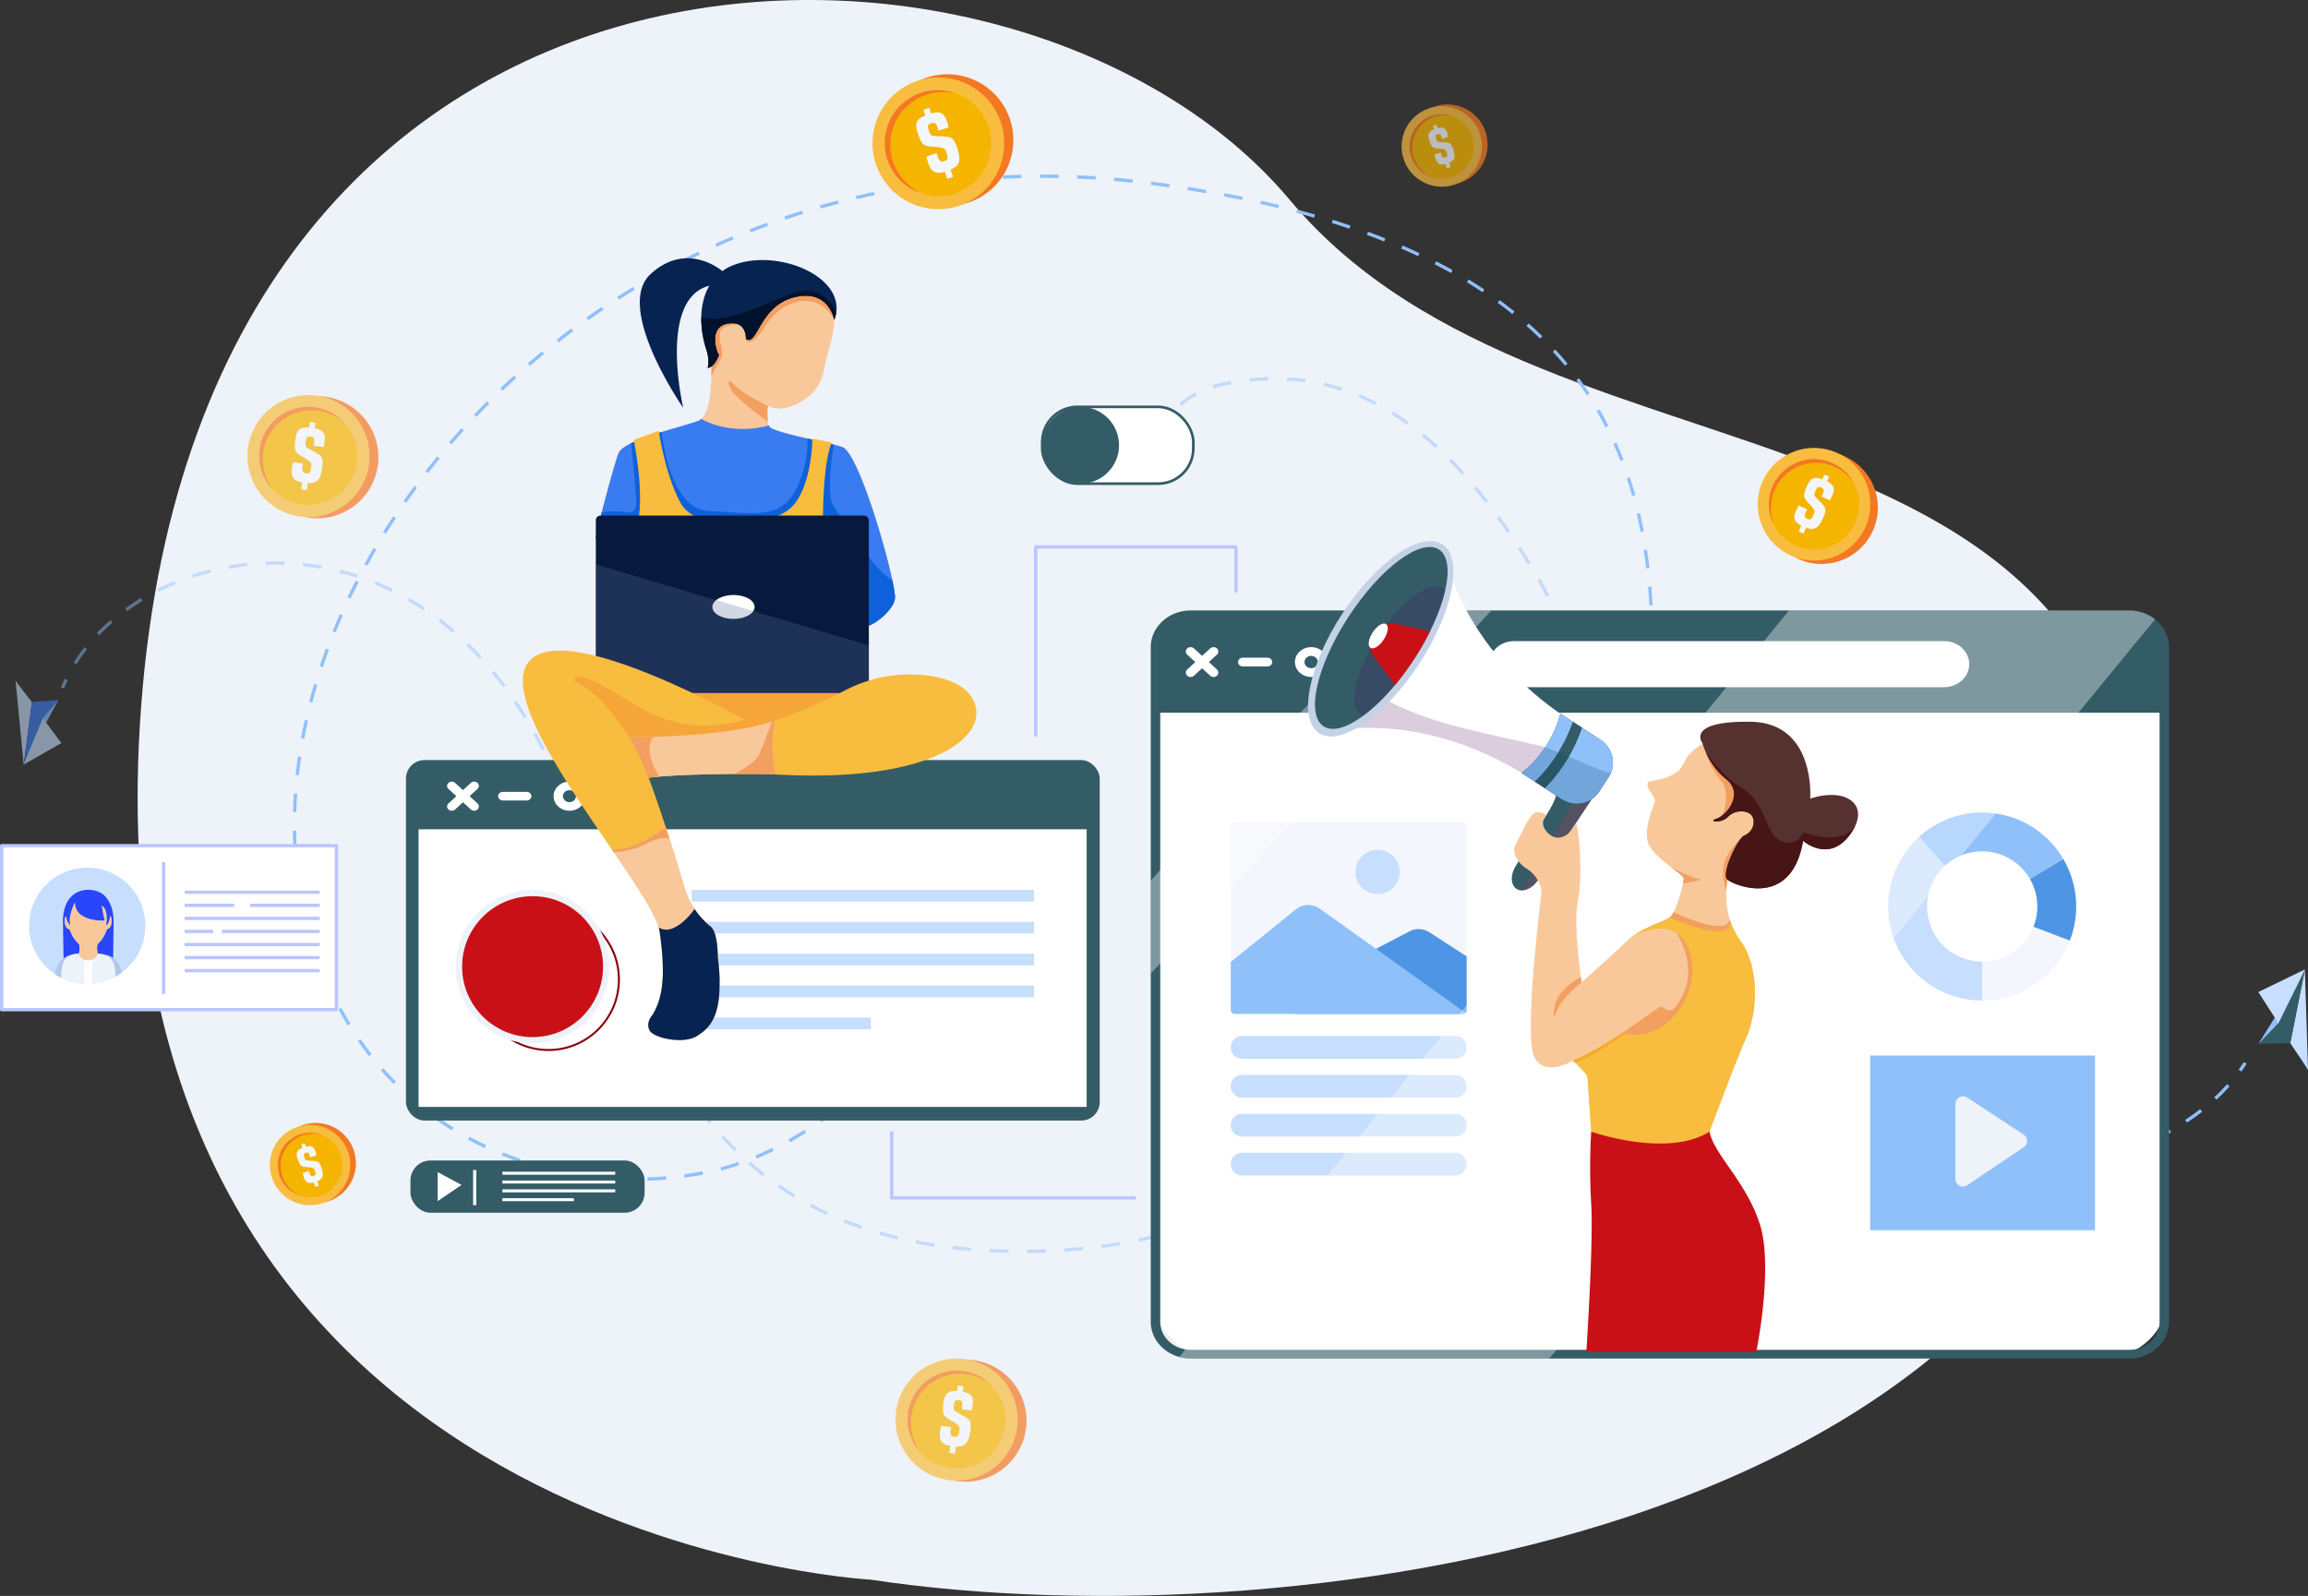 <svg xmlns="http://www.w3.org/2000/svg" xmlns:xlink="http://www.w3.org/1999/xlink" viewBox="0 0 3470.39 2400"><rect x="0" y="0" width="3470.39" height="2400" fill="#333333" stroke="none"/><defs><style>.cls-1,.cls-16,.cls-4,.cls-41,.cls-42,.cls-5,.cls-7{fill:none;}.cls-2{isolation:isolate;}.cls-3{fill:#eef2f9;}.cls-4,.cls-5,.cls-7{stroke:#8fc0fa;}.cls-16,.cls-4,.cls-42,.cls-5,.cls-7{stroke-miterlimit:10;}.cls-4,.cls-41,.cls-47,.cls-5,.cls-7{stroke-width:5px;}.cls-5{stroke-dasharray:27.89 27.89;}.cls-6{opacity:0.46;}.cls-7{stroke-dasharray:28.05 28.05;}.cls-15,.cls-47,.cls-8{fill:#fff;}.cls-9{fill:#8fc0fa;}.cls-10{fill:#f3f6fc;}.cls-11{fill:#c7defe;}.cls-12{fill:#4e95e5;}.cls-13{clip-path:url(#clip-path);}.cls-14{fill:#335c67;}.cls-15{opacity:0.37;}.cls-16{stroke:#89000a;stroke-width:3px;}.cls-17{fill:#ca1017;}.cls-18{fill:#f47722;}.cls-19{fill:#f8bc3e;}.cls-20{fill:#f5b400;}.cls-21{opacity:0.7;}.cls-22{mix-blend-mode:multiply;opacity:0.2;}.cls-23{fill:#d92150;}.cls-24{fill:#4a0659;}.cls-25{fill:#c3d2e6;}.cls-26{fill:#003e61;}.cls-27{fill:#f9c89a;}.cls-28{fill:#f39f5f;}.cls-29{fill:#f7a82d;}.cls-30{fill:#553130;}.cls-31{fill:#471515;}.cls-32{fill:#397cf2;}.cls-33{fill:#f6a538;}.cls-34{fill:#072351;}.cls-35{fill:#0e61db;}.cls-36{fill:#07193d;}.cls-37{opacity:0.28;}.cls-38{fill:#587199;}.cls-39{fill:#00112b;}.cls-40{opacity:0.58;}.cls-41,.cls-47{stroke:#bbc6ff;stroke-linejoin:round;}.cls-42{stroke:#335c67;stroke-width:4px;}.cls-43{fill:#b0c8ea;}.cls-44{fill:#fefefe;}.cls-45{fill:#2946fb;}.cls-46{fill:#0f111e;}</style><clipPath id="clip-path"><rect class="cls-1" x="1850.62" y="1235.79" width="354.74" height="288.98" rx="5.65"/></clipPath></defs><g class="cls-2"><g id="Layer_2" data-name="Layer 2"><g id="_09" data-name="09"><path class="cls-3" d="M1309.52,2375.58S117.68,2313.76,212.28,1061.36,1538-179.19,1939.41,300.74s1325.77,231.33,1283.4,1118.5S1948.45,2472.42,1309.52,2375.58Z"/><path class="cls-4" d="M1327.52,1602.32s-3.23,3.85-9.37,10.39"/><path class="cls-5" d="M1298.47,1632.47c-41.61,39.64-125.06,106.88-231.41,129.45-204.9,43.5-482.45-30.73-589.2-318.42C290.69,939.1,871.48,157.34,1744.59,277.36S2500.21,932.9,2448.26,1363c-50.58,418.65,697.67,525.5,911.56,258.13"/><path class="cls-4" d="M3368.24,1610q4.08-5.68,7.85-11.59"/><g class="cls-6"><path class="cls-4" d="M1731.81,693.63a94,94,0,0,1,2-13.84"/><path class="cls-7" d="M1742.24,653.1c12.44-28.58,39.64-63.82,99-75.86C2061.86,532.5,2203.68,687.08,2311.38,867c188.85,315.5-122.26,985.08-723.92,1013.65S954.8,1441.34,836.92,1169.75C645.64,729,218.56,805.32,105.93,1009.3"/><path class="cls-4" d="M99.52,1021.77q-3,6.35-5.65,12.81"/></g><rect class="cls-8" x="1731.81" y="1004.86" width="1528.18" height="1036.79" rx="94.44"/><rect class="cls-9" x="2811.98" y="1587.36" width="338.13" height="262.66"/><path class="cls-10" d="M3121.8,1363.23a141.21,141.21,0,1,0-9.56,51.18A140.58,140.58,0,0,0,3121.8,1363.23Zm-58.38,0a81.9,81.9,0,0,1-5.81,30.5,82.86,82.86,0,0,1-77.16,52.48c-.72,0-1.44,0-2.11-.08a82.95,82.95,0,1,1,73.92-124.43A82,82,0,0,1,3063.42,1363.23Z"/><path class="cls-11" d="M2980.45,1504.55v-58.34c-.72,0-1.44,0-2.11-.08A82.91,82.91,0,0,1,2924.55,1302l-38.83-43.56a141.3,141.3,0,0,0,94.73,246.16Z"/><path class="cls-12" d="M3121.79,1363.23a140.77,140.77,0,0,0-19.35-71.45l-50.19,29.91a83,83,0,0,1,5.38,72l54.61,20.69A140.85,140.85,0,0,0,3121.79,1363.23Z"/><path class="cls-9" d="M3102.44,1291.78a141.34,141.34,0,0,0-216.74-33.39l38.86,43.54a82.92,82.92,0,0,1,127.69,19.76Z"/><path class="cls-11" d="M1850.62,1575.33v-.52a16.83,16.83,0,0,1,16.82-16.86h321.1a16.82,16.82,0,0,1,16.82,16.86v.52a16.86,16.86,0,0,1-16.86,16.86h-321A16.86,16.86,0,0,1,1850.62,1575.33Zm337.88,41.14h-321a16.86,16.86,0,0,0-16.87,16.86v.51a16.87,16.87,0,0,0,16.87,16.87h321a16.86,16.86,0,0,0,16.86-16.87v-.51A16.86,16.86,0,0,0,2188.5,1616.47Zm-337.88,75.38v.51a16.87,16.87,0,0,0,16.87,16.87h321a16.86,16.86,0,0,0,16.86-16.87v-.51A16.86,16.86,0,0,0,2188.5,1675h-321A16.86,16.86,0,0,0,1850.62,1691.85Zm17.12,75.9h320.5a17.12,17.12,0,0,0,17.12-17.12h0a17.11,17.11,0,0,0-17.12-17.12h-320.5a17.12,17.12,0,0,0-17.12,17.12h0A17.13,17.13,0,0,0,1867.74,1767.75Z"/><g class="cls-13"><rect class="cls-10" x="1850.62" y="1235.79" width="354.74" height="288.98" rx="5.65"/><path class="cls-12" d="M1948.42,1489.9l170.95-89.32a29.55,29.55,0,0,1,29.72,1.36L2308,1504.55v29.34H1947.21Z"/><path class="cls-9" d="M1834.55,1459.55l114.07-92.1a29.55,29.55,0,0,1,35.77-1l226.34,161.82h-383Z"/><circle class="cls-11" cx="2071.34" cy="1311.17" r="33.27"/></g><path class="cls-3" d="M2940.17,1773v-113.1a11.39,11.39,0,0,1,17.65-9.52l85,55.83a11.4,11.4,0,0,1,.11,19l-85,57.26A11.39,11.39,0,0,1,2940.17,1773Z"/><path class="cls-14" d="M3240.39,931.3A63.07,63.07,0,0,0,3201.3,918H1790.5c-33.18,0-60.19,24.79-60.19,55.26v1014.5c0,24.92,18,46,42.74,52.89a64.89,64.89,0,0,0,17.45,2.37H3201.3c33.19,0,60.19-24.78,60.19-55.26V973.27C3261.49,956.48,3253.3,941.42,3240.39,931.3Zm6.82,1056.47c0,23.25-20.59,42.16-45.91,42.16H1790.5a49.62,49.62,0,0,1-8.15-.67c-21.44-3.54-37.76-20.8-37.76-41.49v-915.9H3247.21Z"/><path class="cls-8" d="M2923.27,1033.4H2276.73c-20.84,0-37.74-15.51-37.74-34.64h0c0-19.13,16.9-34.64,37.74-34.64h646.54c20.84,0,37.73,15.51,37.73,34.64h0C2961,1017.89,2944.11,1033.4,2923.27,1033.4Z"/><path class="cls-8" d="M1790.23,1018.08a7.52,7.52,0,0,1-5.09-1.94,6.24,6.24,0,0,1,0-9.35l34.5-31.67a7.66,7.66,0,0,1,10.18,0,6.24,6.24,0,0,1,0,9.35l-34.5,31.67A7.52,7.52,0,0,1,1790.23,1018.08Z"/><path class="cls-8" d="M1824.73,1018.08a7.53,7.53,0,0,1-5.09-1.94l-34.5-31.67a6.24,6.24,0,0,1,0-9.35,7.66,7.66,0,0,1,10.18,0l34.5,31.67a6.24,6.24,0,0,1,0,9.35A7.52,7.52,0,0,1,1824.73,1018.08Z"/><path class="cls-8" d="M1971.57,973.19c-13.48,0-24.45,10.07-24.45,22.44a20.65,20.65,0,0,0,2.17,9.23c3.83,7.79,12.38,13.22,22.28,13.22s18.44-5.43,22.28-13.22a20.79,20.79,0,0,0,2.17-9.23C1996,983.26,1985.05,973.19,1971.57,973.19Zm-10,22.44c0-5.09,4.5-9.24,10-9.24s10,4.15,10,9.24-4.51,9.23-10,9.23S1961.52,1000.71,1961.52,995.63Z"/><path class="cls-8" d="M1905.79,1002.24h-37c-4,0-7.2-3-7.2-6.61s3.23-6.61,7.2-6.61h37c4,0,7.2,3,7.2,6.61S1909.76,1002.24,1905.79,1002.24Z"/><path class="cls-15" d="M3240.39,931.3l-60.29,73.56-54.9,67-456.07,556.61L2635.9,1669l-1.73,2.1L2601,1711.68l-260.76,318.25-9.61,11.72-1.13,1.38H1790.5a64.89,64.89,0,0,1-17.45-2.37l.69-.85,8.61-10.55,689.3-843.82,24-29.41,68.74-84.16,31.42-38.47,23.33-28.54,33.27-40.74L2690.11,918H3201.3A63.07,63.07,0,0,1,3240.39,931.3Z"/><polygon class="cls-15" points="2242.64 918.01 2161.17 1004.86 2098.3 1071.87 1744.59 1448.9 1731.82 1462.51 1730.31 1464.12 1730.31 1324.36 1731.82 1322.68 1744.59 1308.36 1955.68 1071.87 2015.5 1004.86 2093.02 918.01 2242.64 918.01"/><rect class="cls-14" x="610.42" y="1143.03" width="1043.16" height="542.08" rx="27.82"/><rect class="cls-8" x="629.38" y="1247.12" width="1004.56" height="417.5"/><path class="cls-8" d="M679.36,1219.22a7.36,7.36,0,0,1-5-1.88,6.09,6.09,0,0,1,0-9.12l33.65-30.9a7.49,7.49,0,0,1,9.93,0,6.09,6.09,0,0,1,0,9.12l-33.65,30.9A7.37,7.37,0,0,1,679.36,1219.22Z"/><path class="cls-8" d="M713,1219.22a7.37,7.37,0,0,1-5-1.88l-33.65-30.9a6.09,6.09,0,0,1,0-9.12,7.49,7.49,0,0,1,9.93,0l33.65,30.9a6.09,6.09,0,0,1,0,9.12A7.35,7.35,0,0,1,713,1219.22Z"/><path class="cls-8" d="M856.25,1175.44c-13.15,0-23.85,9.82-23.85,21.89a20.2,20.2,0,0,0,2.12,9c3.74,7.6,12.07,12.9,21.73,12.9s18-5.3,21.73-12.9a20.2,20.2,0,0,0,2.12-9C880.1,1185.26,869.4,1175.44,856.25,1175.44Zm-9.8,21.89c0-5,4.39-9,9.8-9s9.8,4,9.8,9-4.39,9-9.8,9S846.45,1202.29,846.45,1197.33Z"/><path class="cls-8" d="M792.09,1203.78H756c-3.88,0-7-2.89-7-6.45s3.15-6.44,7-6.44h36.06c3.87,0,7,2.88,7,6.44A6.76,6.76,0,0,1,792.09,1203.78Z"/><rect class="cls-11" x="1040.18" y="1338.29" width="514.74" height="17.56"/><rect class="cls-11" x="1040.18" y="1386.28" width="514.74" height="17.56"/><rect class="cls-11" x="1040.18" y="1434.26" width="514.74" height="17.56"/><rect class="cls-11" x="1040.18" y="1482.24" width="514.74" height="17.56"/><rect class="cls-11" x="1040.18" y="1530.22" width="269.45" height="17.56"/><circle class="cls-16" cx="824.66" cy="1473.04" r="105.97"/><circle class="cls-3" cx="800.81" cy="1453.68" r="115.39"/><circle class="cls-17" cx="800.81" cy="1453.68" r="105.97"/><path class="cls-18" d="M1489.5,135.87a98.29,98.29,0,0,1,22.24,27.65h0a99.41,99.41,0,0,1,6.57,15c.53,1.52,1,3,1.46,4.58a99,99,0,0,1-62.86,121.28c-2.3.79-4.61,1.5-6.93,2.11a99,99,0,0,1-64.29-186.77c2.2-.94,4.46-1.81,6.76-2.6A99,99,0,0,1,1489.5,135.87Z"/><path class="cls-19" d="M1504.62,183.23q1.59,4.64,2.71,9.31a99.06,99.06,0,0,1-57.35,114q-3.32,1.41-6.76,2.61A99.08,99.08,0,0,1,1312,211.67v0a98,98,0,0,1,3.35-21.9c0-.17.07-.26.07-.26a98.89,98.89,0,0,1,63.32-67.64q3.46-1.18,6.94-2.11A99,99,0,0,1,1504.62,183.23Z"/><circle class="cls-20" cx="1410.98" cy="215.46" r="79.42" transform="translate(260.91 1060.82) rotate(-45)"/><path class="cls-18" d="M1342.93,243.58A79.43,79.43,0,0,1,1438.51,141a79.41,79.41,0,1,0-54.91,149,83.4,83.4,0,0,1-40.67-46.43Z"/><path class="cls-10" d="M1400.18,170.6l-3-8.57-8.71,3,3,8.56c-13.87,5.55-16.59,12.06-11.49,26.86,4.43,12.87,7.15,17.19,13.14,18.84,6.73,2,19.07,1,25.11,3.74,2.52,1,3.2,2.21,4.25,5.18.16.42.32.88.49,1.39,2.81,8.16,2.88,10.61-3.21,12.71s-7.88-1.32-10.07-7.68a34.83,34.83,0,0,1-1.2-4.38l-15.35,5.28a61.88,61.88,0,0,0,2.54,9.65c5,14.66,12.57,16.72,24.93,13.08l3.71,10.78,8.72-3-3.76-10.92c13.66-5.84,15.89-13.26,10.76-30.07q-.66-2.16-1.48-4.54c-4.9-14.24-9.53-14.2-16.8-15.1-5.14-.55-10.64-.36-16.57-.95-5.42-.45-6.08-1-8.55-8.2-2.38-6.91-1.57-9,3.41-10.76,5.81-2,7.64.62,9.64,6.43a47.22,47.22,0,0,1,1.48,4.75l15.22-5.24a65.25,65.25,0,0,0-2.35-8.63C1419.51,169.67,1413.38,166.67,1400.18,170.6Z"/><path class="cls-18" d="M2823.18,754.81a84.21,84.21,0,0,1-2.39,30.24h0a85.39,85.39,0,0,1-4.7,13.18c-.57,1.26-1.16,2.49-1.78,3.71a84.66,84.66,0,0,1-110.23,38.58c-1.89-.86-3.75-1.77-5.55-2.75a84.66,84.66,0,0,1,69.54-153.89q2.88,1.07,5.73,2.35A84.62,84.62,0,0,1,2823.18,754.81Z"/><path class="cls-19" d="M2804.8,793.13q-1.73,3.82-3.77,7.38a84.68,84.68,0,0,1-102.5,37.26c-1.92-.71-3.84-1.49-5.73-2.35a84.71,84.71,0,0,1-24.49-137.55l0,0a83.93,83.93,0,0,1,14.92-11.66l.2-.12a84.57,84.57,0,0,1,79.06-4.94q2.83,1.29,5.55,2.75A84.66,84.66,0,0,1,2804.8,793.13Z"/><circle class="cls-20" cx="2727.66" cy="758.28" r="67.9" transform="translate(-95.66 968.03) rotate(-19.78)"/><path class="cls-18" d="M2668.83,735.86a67.9,67.9,0,0,1,119.62-7.77,67.88,67.88,0,1,0-121.54,60.5,71.27,71.27,0,0,1,1.92-52.73Z"/><path class="cls-10" d="M2747.25,724l3.19-7.06-7.18-3.24-3.19,7c-11.89-4.68-17.39-2.22-22.9,10-4.79,10.6-5.63,14.89-2.88,19.43,3,5.2,11.27,11.82,13.44,17.05,1,2.12.69,3.25-.39,5.72l-.52,1.14c-3,6.73-4.43,8.3-9.45,6s-4.13-5.44-1.76-10.68a29.54,29.54,0,0,1,1.83-3.43l-12.66-5.72a53.69,53.69,0,0,0-4.07,7.5c-5.46,12.08-2,17.76,7.84,22.75l-4,8.88,7.18,3.25,4.07-9c11.93,4.38,17.67,1.07,24.33-12.39q.85-1.74,1.74-3.69c5.3-11.74,2.4-14.42-1.6-19.25-2.87-3.36-6.41-6.46-9.75-10.31-3.1-3.46-3.19-4.18-.51-10.11,2.58-5.7,4.33-6.55,8.44-4.7,4.78,2.16,4.39,4.87,2.22,9.65a40.17,40.17,0,0,1-1.86,3.83l12.54,5.66a56.14,56.14,0,0,0,3.6-6.74C2759.82,734.79,2757.76,729.33,2747.25,724Z"/><path class="cls-18" d="M514.8,1704a60.08,60.08,0,0,1,13.36,17h0a62.27,62.27,0,0,1,3.9,9.2c.31.93.59,1.86.85,2.8a60.43,60.43,0,0,1-39.26,73.55c-1.41.46-2.83.87-4.25,1.23a60.43,60.43,0,0,1-37.84-114.45c1.35-.56,2.74-1.07,4.15-1.54A60.4,60.4,0,0,1,514.8,1704Z"/><path class="cls-19" d="M523.67,1733a59,59,0,0,1,1.59,5.7,60.45,60.45,0,0,1-35.85,69.11c-1.35.56-2.73,1.08-4.14,1.54A60.48,60.48,0,0,1,405.92,1749v0a59.69,59.69,0,0,1,2.2-13.34l0-.16a60.39,60.39,0,0,1,39.15-40.8c1.41-.47,2.83-.88,4.25-1.24A60.43,60.43,0,0,1,523.67,1733Z"/><circle class="cls-20" cx="466.29" cy="1752.01" r="48.47" transform="translate(-1302.36 1353.47) rotate(-62.4)"/><path class="cls-18" d="M424.55,1768.67a48.48,48.48,0,0,1,59.09-61.9A48.46,48.46,0,1,0,449,1797.3a50.89,50.89,0,0,1-24.48-28.63Z"/><path class="cls-10" d="M460,1724.55l-1.74-5.25-5.34,1.77,1.74,5.25c-8.51,3.28-10.21,7.23-7.22,16.3,2.61,7.89,4.24,10.54,7.88,11.6,4.09,1.28,11.63.76,15.3,2.46,1.53.65,1.94,1.38,2.56,3.2.09.26.18.54.28.85,1.66,5,1.68,6.5-2.05,7.73s-4.8-.86-6.09-4.76a22.57,22.57,0,0,1-.7-2.68l-9.41,3.11a38.48,38.48,0,0,0,1.49,5.9c3,9,7.54,10.3,15.11,8.17l2.19,6.61,5.34-1.77-2.22-6.69c8.39-3.46,9.8-8,6.8-18.27-.26-.88-.55-1.81-.87-2.78-2.89-8.73-5.71-8.74-10.14-9.34-3.14-.38-6.5-.3-10.11-.7-3.3-.32-3.7-.66-5.16-5.07-1.4-4.24-.89-5.54,2.17-6.54,3.56-1.18,4.65.43,5.83,4a29.64,29.64,0,0,1,.87,2.91l9.32-3.08a38.56,38.56,0,0,0-1.37-5.29C471.84,1724.13,468.12,1722.26,460,1724.55Z"/><g class="cls-21"><path class="cls-18" d="M2216.46,172.3a60,60,0,0,1,13.36,17h0a60.21,60.21,0,0,1,3.9,9.2c.31.94.6,1.87.86,2.81a60.44,60.44,0,0,1-39.26,73.54c-1.41.47-2.83.88-4.25,1.24a60.43,60.43,0,0,1-37.84-114.45c1.35-.56,2.73-1.08,4.14-1.54A60.42,60.42,0,0,1,2216.46,172.3Z"/><path class="cls-19" d="M2225.33,201.32q.93,2.84,1.58,5.7a60.45,60.45,0,0,1-35.84,69.11c-1.35.56-2.74,1.07-4.15,1.54a60.46,60.46,0,0,1-79.34-60.43v0a60.36,60.36,0,0,1,2.2-13.34c0-.1,0-.15,0-.15A60.36,60.36,0,0,1,2149,162.91c1.41-.46,2.83-.88,4.25-1.23A60.43,60.43,0,0,1,2225.33,201.32Z"/><circle class="cls-20" cx="2167.95" cy="220.29" r="48.47" transform="translate(968.24 2039.42) rotate(-62.4)"/><path class="cls-18" d="M2126.21,236.94a48.47,48.47,0,0,1,59.09-61.89,48.46,48.46,0,1,0-34.61,90.53,50.86,50.86,0,0,1-24.48-28.64Z"/><path class="cls-10" d="M2161.69,192.83l-1.73-5.25-5.34,1.77,1.73,5.25c-8.5,3.28-10.21,7.23-7.21,16.3,2.61,7.88,4.24,10.54,7.88,11.6,4.09,1.28,11.63.76,15.3,2.46,1.53.65,1.93,1.37,2.55,3.19l.29.85c1.65,5,1.68,6.5-2,7.74s-4.8-.86-6.09-4.76a22.17,22.17,0,0,1-.7-2.69l-9.41,3.12a37.18,37.18,0,0,0,1.48,5.9c3,9,7.54,10.3,15.12,8.17l2.18,6.6,5.34-1.76-2.21-6.69c8.38-3.47,9.8-8,6.79-18.28-.26-.88-.55-1.8-.87-2.77-2.88-8.73-5.71-8.74-10.14-9.34-3.13-.38-6.49-.3-10.11-.71-3.3-.31-3.69-.65-5.15-5.06-1.4-4.24-.89-5.54,2.16-6.55,3.56-1.17,4.66.44,5.83,4a25,25,0,0,1,.87,2.91l9.33-3.09a38.86,38.86,0,0,0-1.37-5.28C2173.5,192.41,2169.77,190.53,2161.69,192.83Z"/></g><g class="cls-21"><path class="cls-18" d="M561.74,652a91,91,0,0,1,7.14,32.11h0a92.27,92.27,0,0,1-.68,15.16c-.19,1.48-.42,2.95-.67,4.4a91.79,91.79,0,0,1-102,75q-3.36-.43-6.63-1.09A91.79,91.79,0,0,1,482.08,596c2.22.12,4.44.32,6.68.61A91.74,91.74,0,0,1,561.74,652Z"/><path class="cls-19" d="M554.88,697.52c-.38,3-.91,6-1.57,8.84a91.81,91.81,0,0,1-94.4,71.2q-3.33-.18-6.69-.61a91.85,91.85,0,0,1-69.1-134.8l0,0a91.43,91.43,0,0,1,11.76-16.83l.17-.19a91.7,91.7,0,0,1,80.38-30.24c2.24.28,4.45.65,6.63,1.09A91.79,91.79,0,0,1,554.88,697.52Z"/><circle class="cls-20" cx="463.83" cy="685.9" r="73.61" transform="translate(-349.15 528.88) rotate(-45)"/><path class="cls-18" d="M395.73,681.36a73.62,73.62,0,0,1,121.52-46.07A73.6,73.6,0,1,0,410.5,736.63a77.26,77.26,0,0,1-14.77-55.27Z"/><path class="cls-10" d="M473.26,644.18l1.06-8.33-8.48-1.08-1.06,8.33c-13.8-1.08-18.73,3.21-20.56,17.61-1.6,12.51-1.11,17.22,3.19,21,4.77,4.43,15.44,8.66,19.34,13.4,1.68,1.89,1.75,3.16,1.41,6.05,0,.42-.1.87-.16,1.36-1,7.93-2,10-7.88,9.25-6.06-.78-6-4.33-5.22-10.51a30.82,30.82,0,0,1,.8-4.14l-14.93-1.91a56.08,56.08,0,0,0-1.84,9.07c-1.82,14.26,3.58,19,15.35,21.1l-1.34,10.47,8.48,1.08,1.35-10.61c13.76.75,18.65-4.51,21.28-20.58q.34-2.07.63-4.38c1.77-13.85-2.09-15.71-7.77-19.44-4.05-2.57-8.7-4.67-13.38-7.59-4.32-2.6-4.64-3.32-3.75-10.32.86-6.72,2.41-8.17,7.26-7.55,5.64.72,6.09,3.65,5.37,9.3a43.64,43.64,0,0,1-.72,4.55l14.8,1.89a59.69,59.69,0,0,0,1.59-8.13C489.71,651.34,485.83,646.33,473.26,644.18Z"/></g><g class="cls-21"><path class="cls-18" d="M1536.26,2100.87a91,91,0,0,1,7.14,32.11h0a92.28,92.28,0,0,1-.69,15.16c-.19,1.48-.41,3-.67,4.4a91.78,91.78,0,0,1-102,75q-3.36-.43-6.63-1.09a91.78,91.78,0,0,1,23.16-181.61q3.33.18,6.69.61A91.74,91.74,0,0,1,1536.26,2100.87Z"/><path class="cls-19" d="M1529.4,2146.44q-.59,4.5-1.57,8.84a91.81,91.81,0,0,1-94.4,71.2q-3.33-.18-6.69-.61a91.83,91.83,0,0,1-69.1-134.8s0,0,0,0a91,91,0,0,1,11.76-16.83,2.28,2.28,0,0,0,.16-.19,91.71,91.71,0,0,1,80.38-30.24c2.24.28,4.45.65,6.63,1.09A91.8,91.8,0,0,1,1529.4,2146.44Z"/><circle class="cls-20" cx="1438.35" cy="2134.82" r="73.61" transform="translate(-1088.27 1642.34) rotate(-45)"/><path class="cls-18" d="M1370.25,2130.28a73.62,73.62,0,0,1,121.52-46.07A73.6,73.6,0,1,0,1385,2185.55a77.19,77.19,0,0,1-14.76-55.27Z"/><path class="cls-10" d="M1447.77,2093.1l1.07-8.33-8.48-1.08-1.06,8.33c-13.81-1.08-18.73,3.21-20.57,17.61-1.59,12.51-1.1,17.22,3.2,21,4.76,4.43,15.43,8.66,19.34,13.4,1.67,1.89,1.75,3.15,1.41,6.05,0,.42-.1.87-.17,1.35-1,7.94-2,10-7.88,9.26s-6-4.33-5.22-10.52a34.54,34.54,0,0,1,.8-4.13l-14.93-1.91a57.18,57.18,0,0,0-1.84,9.07c-1.82,14.26,3.59,19,15.36,21.09l-1.34,10.48,8.47,1.08,1.36-10.61c13.75.75,18.65-4.51,21.28-20.58.23-1.38.43-2.84.63-4.38,1.77-13.85-2.1-15.71-7.77-19.44-4-2.57-8.7-4.67-13.39-7.59-4.31-2.6-4.63-3.32-3.74-10.32.86-6.73,2.41-8.17,7.25-7.55,5.65.72,6.1,3.65,5.38,9.3a43.64,43.64,0,0,1-.72,4.55l14.8,1.89a60,60,0,0,0,1.58-8.13C1464.22,2100.26,1460.35,2095.25,1447.77,2093.1Z"/></g><path class="cls-14" d="M2343.32,1153.58c-.21.4-.33,12.1-.4,23.14-.07,12.66-4.23,26.46-11.74,39l-52.55,87.4c-8.63,14.41-6.82,30.41,3.93,34.82h0c9.34,3.83,22.31-2.49,30.26-14.73l95.11-143.12Z"/><g class="cls-22"><path class="cls-23" d="M2343,1168.67c.08-8,.18-14.79.34-15.09l64.61,26.5-95.11,143.12c-6.75,10.39-17.1,16.44-25.8,15.71,27.45-37.58,50.14-86.62,71.34-120.62C2380,1188,2355.56,1183.47,2343,1168.67Z"/></g><path class="cls-8" d="M1983.47,1102.63s147.4-43.21,319.64,69.2l57.72-88.43c-172.25-112.42-192-264.74-192-264.74Z"/><g class="cls-22"><path class="cls-24" d="M2036.33,1021.64c79.33,61.33,169.84,74.4,270.48,97.93a263.33,263.33,0,0,1,25.86,7l-29.56,45.3c-172.24-112.41-319.64-69.2-319.64-69.2Z"/></g><ellipse class="cls-25" cx="2076.14" cy="960.65" rx="169.55" ry="69.04" transform="translate(136.94 2174.2) rotate(-56.87)"/><path class="cls-14" d="M2163.73,826.44c-27.14-17.71-88,27.45-135.89,100.86s-64.76,147.28-37.62,165,88-27.45,135.89-100.86S2190.86,844.15,2163.73,826.44Z"/><g class="cls-22"><path class="cls-24" d="M2173,888.24a16.58,16.58,0,0,0-3.91-3.67c-19.32-12.61-62.63,19.54-96.73,71.79s-46.1,104.84-26.78,117.45a16.1,16.1,0,0,0,4.92,2.11c24.56-18.26,51.68-47.86,75.59-84.49S2166.19,918.06,2173,888.24Z"/></g><path class="cls-26" d="M2406.07,1112.22l-59.85-39-1,3.63a167.85,167.85,0,0,1-52.1,81.24l-5.12,4.4,59.84,39.06c19.18,12.52,44.49,7.69,56.55-10.78l14.61-22.39C2431,1149.86,2425.24,1124.74,2406.07,1112.22Z"/><path class="cls-9" d="M2288,1162.43l19.91,13,15.18,9.92,24.78,16.17c19.15,12.49,44.47,7.69,56.54-10.79l14.6-22.42c12.07-18.44,6.27-43.59-12.88-56.08l-27.33-17.85-13.72-8.94-18.82-12.26-1,3.62a168.08,168.08,0,0,1-52.12,81.25Z"/><path class="cls-14" d="M2307.86,1175.43l15.18,9.92a236.84,236.84,0,0,0,55.71-91l-13.72-8.94A236.47,236.47,0,0,1,2307.86,1175.43Z"/><path class="cls-17" d="M2064.07,950.94c-7.11,10.91-6.32,25.42,2,36.72l31.41,42.58a421.67,421.67,0,0,0,52.62-80.63L2098.49,938C2084.8,934.93,2071.19,940,2064.07,950.94Z"/><path class="cls-8" d="M2080.68,961.78c-6.44,9.87-15.38,15.45-20,12.45s-3.08-13.42,3.36-23.29,15.38-15.44,20-12.44S2087.12,951.92,2080.68,961.78Z"/><g class="cls-22"><path class="cls-26" d="M2293.08,1158.05a168,168,0,0,0,30.09-34c31.13,9.2,65.4,29.52,98.87,38.46a37.79,37.79,0,0,1-3.08,5.82l-14.6,22.42c-12.07,18.48-37.39,23.28-56.54,10.79L2323,1185.35l-15.18-9.92-19.91-13Z"/></g><path class="cls-27" d="M2660.28,1272.63c-5.65,28.28-62.84,50.28-62.84,50.28s-6,28.53,3.42,59.64v0c.47,1.55,1,3.12,1.53,4.68a102.06,102.06,0,0,0,6.43,14.64,94.92,94.92,0,0,0,7.48,11.83c29.53,39.9,27,107.12,9.43,146.71s-55.31,141.39-55.31,141.39c-63.47,40.21-177.83,0-177.83,0s-5-75.41-5.65-81.69-22-25.13-22-25.13c22.62-8.18,74.15-41.48,74.15-41.48,67.24,18.22,121.7-62.42,101.17-123.16a67.9,67.9,0,0,0-3.86-9.25c-12-23.56-32.84-26.5-50.74-23.55a106.85,106.85,0,0,0-32.89,11.82,149.63,149.63,0,0,1,28.07-16c12.84-5.75,23.7-9.2,29.68-13.68,2-1.47,4-4.34,5.93-8.05,6.14-11.58,11.8-31.4,14-42.8a39.86,39.86,0,0,0,1-7.81c-.17-3-8.63-9.12-18.83-17-14.29-11-32-25.44-35.21-39.13-5.44-23.46,10.06-54,10.9-60.33s-10.69-14.66-11.11-25.55c-.34-9,20.54.24,46.71-20.11,5.38-4.18,10.53-18.79,16.55-24.92,31.66-32.3,67.66-26.18,67.66-26.18s32.68,8.37,46.5,31.62S2665.94,1244.35,2660.28,1272.63Z"/><path class="cls-28" d="M2564.54,1130.53s3.73,19.35,25.57,46.79c7.59,9.53,6.85,40.51-3.28,51l3.28,1.74s26-20.11,37.29-17.6,18.85,35.61,6.7,44.41-15.2,2.74-15.2,2.74-23.76,20.3-27.11,42.09,3.91,37.22,3.91,37.22l1.74-16.06s83.41-24.52,67.37-91.13-7.67-71.21-35.32-87.55S2564.54,1130.53,2564.54,1130.53Z"/><path class="cls-28" d="M2608.82,1401.89a12.35,12.35,0,0,1-3.77,5.15c-8.45,6.38-42.71,13.92-68.65,14.07-12.59.08-23.23-1.59-28-6-6-5.58-15.53-11.74-22.76-17.57-1.77-1.43-3.41-2.84-4.82-4.21,12.84-5.75,23.7-9.2,29.68-13.68,2-1.47,4-4.34,5.93-8.05,0,0,78.77,38.37,84.41,11,.47,1.55,1,3.12,1.53,4.68A102.06,102.06,0,0,0,2608.82,1401.89Z"/><path class="cls-27" d="M2452.71,1409.41s-39,36.45-74.57,67.87c0,0-13.2-86.51-5.66-122.33s2.47-109.19-3.19-116.73c0,0-1.49,3.34-7.46,11.23-7.26,9.58-24.4,17.77-37.87-1-9.5-13.26,1.46-23.11,1.46-23.11s-12.22-7.61-19.48-2-21.57,35.68-27.72,48.52,8.2,29.38,17,34.35c15.9,9,23.32,28,22.48,36.1s-26.88,216.94-10.54,247.73,57.81,5,57.81,5l147-17s50.9-72.27,55.93-110-44.61-80.43-44.61-80.43S2475.61,1394.61,2452.71,1409.41Z"/><path class="cls-28" d="M2439.09,1553.52s51.18-35.61,56.49-39.24,13.89,15.36,26-3.07,31.21-51.28,0-107.54c0,0,50.06,2.25,51.32,40.86s-23.88,117.79-37.29,128.26S2439.72,1587,2439.09,1553.52Z"/><path class="cls-28" d="M2378.14,1477.28s-31.42,23.6-38.68,46.5c0,0-5.87,14.52-1.68-10.9s39.22-43.82,39.22-43.82Z"/><path class="cls-17" d="M2392.59,1701.82a922,922,0,0,0,0,108.5c3.56,58.65-7.33,222.87-7.33,222.87H2640.8s26.07-127.35,5.5-191.87-68.33-103.89-75.88-139.5S2392.59,1701.82,2392.59,1701.82Z"/><path class="cls-19" d="M2625.73,1560.43c-17.6,39.59-55.31,141.39-55.31,141.39-63.47,40.21-177.83,0-177.83,0s-3.65-54.78-5.11-74.85c-.26-3.48-.45-5.91-.54-6.84-.63-6.29-22-25.13-22-25.13,22.62-8.18,74.15-41.48,74.15-41.48,67.24,18.22,121.7-62.42,101.17-123.16a60.89,60.89,0,0,0-8.75-17.18l0,0c-25.79-34.21-76.7-5-78.72-3.78,23.86-17.57,47.71-22.18,57.75-29.71,0,0,87.39,40.51,91.87,7.58a100.09,100.09,0,0,0,13.91,26.47C2645.83,1453.62,2643.32,1520.84,2625.73,1560.43Z"/><path class="cls-29" d="M2443.49,1554.57s-56.69,40.38-75.58,43.12l-3-2.69s33.17-13,74.15-41.48Z"/><path class="cls-28" d="M2530.48,1328.82a39.86,39.86,0,0,0,1-7.81c-.17-3-8.63-9.12-18.83-17,0,0,31.82,17,42.29,17.84S2531.18,1328.69,2530.48,1328.82Z"/><path class="cls-30" d="M2790.25,1240.42a73.77,73.77,0,0,1-8.06,14c-32.05,44.62-71,10-71,10-17.59,103.06-103.47,67-113.74,58.45s15.72-62.63,25.35-66.41,16.76-14.66,13-26.6-26.39-13.2-37.07-1.89-32,7.55-17.59,3.14,42.1-37.07,14.45-59.32c-16-12.88-25.48-29-30.59-40.35h0a92.16,92.16,0,0,1-5.15-13.86s-26.46-33.5,72.2-32.17S2721.87,1201,2721.87,1201C2769.43,1185.32,2805.52,1204.53,2790.25,1240.42Z"/><path class="cls-31" d="M2790.25,1240.42a73.77,73.77,0,0,1-8.06,14c-32.05,44.62-71,10-71,10-17.59,103.06-103.47,67-113.74,58.45s15.72-62.63,25.35-66.41,16.76-14.66,13-26.6-26.39-13.2-37.07-1.89-32,7.55-17.59,3.14,42.1-37.07,14.45-59.32c-16-12.88-25.48-29-30.59-40.35.8,1.2,24.22,35.42,54.47,53.87,30.79,18.78,34.31,54.57,48.18,71.43,6.72,8.17,31,21.51,44.19-4.89C2711.81,1251.89,2770.66,1274.81,2790.25,1240.42Z"/><path class="cls-27" d="M1301.14,941.18c-7.89-3.67-406.81-121.41-405.23-133,.56-4.15,4.12-19.12,8.82-37.52,8.36-32.74,20.29-76.35,25.33-89.14,2.06-5.18,9.11-10.24,18.94-15,12.33-6,29-11.72,45.68-16.83l.09,0c21.11-6.48,42.14-12.09,54.08-16.44a17.25,17.25,0,0,0,5.59-3.35c21.7-19.17,11.84-96,19.64-137,8.41-44.16,39.42-15.77,78.32-46.78S1233.86,434,1233.86,434c38.55,22.6,12,90.57,8.06,107.85s-4.67,42.76-36.67,61.91-50.75,6.32-50.75,6.32-2.77,19.77,1.63,29.64a12.49,12.49,0,0,0,1,1.89c3.2,4.95,30.17,11.67,57.09,17.87l1.15.26c14,3.22,27.94,6.3,38.38,8.91h0c5.35,1.33,9.79,2.56,12.85,3.61,21.44,7.34,61.8,137.16,75,199.53a215.64,215.64,0,0,1,4.16,25C1347.38,916.35,1309,944.86,1301.14,941.18Z"/><path class="cls-32" d="M1301.14,941.18c-7.89-3.67-406.81-121.41-405.23-133,.56-4.15,4.12-19.12,8.82-37.52,8.36-32.74,20.29-76.35,25.33-89.14,2.06-5.18,9.11-10.24,18.94-15,12.33-6,29-11.72,45.68-16.83l.09,0c21.11-6.48,42.14-12.09,54.08-16.44a17.25,17.25,0,0,0,5.59-3.35s41.77,26.17,101.69,9.88a12.49,12.49,0,0,0,1,1.89c3.2,4.95,30.17,11.67,57.09,17.87l1.15.26c14,3.22,27.94,6.3,38.38,8.91h0c5.35,1.33,9.79,2.56,12.85,3.61,21.44,7.34,61.8,137.16,75,199.53a215.64,215.64,0,0,1,4.16,25C1347.38,916.35,1309,944.86,1301.14,941.18Z"/><path class="cls-28" d="M1109.55,487.69s-24.61.2-27.17,12.81,7.47,29.2,1.4,39.25-14.13,25.48-14.13,25.48v-32s1.28-44.85,8.75-51.63S1109.55,487.69,1109.55,487.69Z"/><path class="cls-28" d="M1254.44,481.11s-19.31-41.38-64-24.52A75.4,75.4,0,0,0,1154.07,486c-10.33,15.77-27.82,38.95-32.63,23.53,0,0,52-89.57,78.26-81.23S1258.32,452.81,1254.44,481.11Z"/><path class="cls-33" d="M1269.25,1006.71s31.54,6.3,6.31,51.85-154.41,92.51-204.4,79.19-130.58-90.4-99-114.93S1269.25,1006.71,1269.25,1006.71Z"/><path class="cls-34" d="M1101.7,399.12a72.49,72.49,0,0,0-15.54,8.58h0s-52.92-46.3-108.05,4.59,49.19,201,49.19,201-38.56-163.79,39.25-183.62c-7.85,13.61-11.76,30-12.08,47.47a149.72,149.72,0,0,0,7.54,48.3c5.83,18,1.92,27.85,1.92,27.85,10.87-.69,17.17-19.62,17.17-19.62-3.51-3.15-16.47-42,13-46.95s27.39,22.78,27.39,22.78c17.23,12.61,19.91-49.05,72.47-62.37s60.53,34,60.53,34a52.57,52.57,0,0,0,2.82-10.5C1266.41,412.77,1165.63,373.36,1101.7,399.12Z"/><path class="cls-35" d="M895.91,808.2c-1.58,11.57,397.34,129.31,405.23,133s46.25-24.83,44.67-44.44a215.19,215.19,0,0,0-4.16-24.94c-24.15-8.42-74.67-93-87.88-110.37s0-92.78,0-92.78h0l-38.39-8.91-1.13-.26s2.32,45-21.37,83.57-68.32,27.85-127.72,25.22-70.37-118.63-70.37-118.63l-.09,0L949,666.49S955.65,732,956.7,753s-13.49,17.35-13.49,17.35c-12.17-1.55-25.91-2.38-38.49.31C900,789.08,896.47,804.05,895.91,808.2Z"/><path class="cls-28" d="M1154.5,610.06s-40.67-18.4-55.23-36.23c0,0-6.92-5.83-2.19,8.37s57.42,52,57.42,52S1153.31,620.45,1154.5,610.06Z"/><path class="cls-19" d="M1221.42,659.53c.31.07-.51,82.36-37.57,108.46s-137.28,31.84-160.77-12-32.56-108.1-32.56-108.1L952.9,661.6s18.51,86.56,3.89,135.1S1237.61,827,1237.61,827s-4-122.31,12.89-161.62Z"/><rect class="cls-36" x="895.91" y="775.37" width="410.53" height="266.79" rx="6.88"/><ellipse class="cls-8" cx="1102.9" cy="912.74" rx="31.74" ry="18"/><g class="cls-37"><path class="cls-38" d="M895.91,848.68v186.6a6.9,6.9,0,0,0,6.87,6.88h396.78a6.9,6.9,0,0,0,6.87-6.88V970.61Z"/></g><path class="cls-19" d="M946.82,1108.81c11.07,19.13,21.84,44.63,28.27,60.82l2.81-.35,1.14-.14,3.51-.39,4.91-.49.63-.06c36.9-3.42,92.85-4.24,129.51-4.36,21.89-.08,36.9.08,36.9.08,4,.28,8,.52,11.92.75,225.71,12.92,316-52.1,299.92-104.55a47.06,47.06,0,0,0-4-9.18c-12.38-22-40.09-31.52-68.76-35.13a210.49,210.49,0,0,0-123.16,22.51,757.51,757.51,0,0,1-98.78,42.92c-2.27.79-4.57,1.58-6.88,2.35s-4.64,1.55-7,2.3a301.25,301.25,0,0,1-32.25,8.22c-44.74,9.05-100.24,12.64-143.51,14l-.67,0-2.91.08h-.06l-2.45.07-3.46.09-2.27.05-5.49.13-1.5,0-4.94.08-4,.06-2.13,0c-.91,0-1.81,0-2.7,0h-1.16Z"/><path class="cls-19" d="M952.69,1119.57h-.05a1.66,1.66,0,0,1,.13.14c5.19,6.08,13.41,25.25,22.59,49.89,7,18.89,14.64,41,21.89,62.87,1.24,3.72,2.46,7.45,3.67,11.15.3.91.59,1.83.89,2.74.22.66.43,1.32.65,2,.26.84.53,1.66.8,2.47.36,1.15.73,2.29,1.1,3.42.27.85.55,1.69.81,2.53.51,1.57,1,3.12,1.5,4.66.26.81.52,1.62.77,2.42.41,1.27.81,2.53,1.21,3.78s.77,2.4,1.14,3.58c.8,2.53,1.59,5,2.36,7.46.57,1.8,1.12,3.56,1.67,5.32l.54,1.74c.19.58.37,1.16.55,1.73.38,1.23.76,2.44,1.13,3.65.16.5.32,1,.47,1.52.22.69.43,1.39.65,2.09h0c1.17,3.76,2.28,7.37,3.33,10.77.26.85.5,1.68.76,2.51.44,1.42.86,2.82,1.27,4.17.23.75.44,1.48.67,2.21,2,6.67,3.67,12.23,4.86,16.33.06.17.1.35.15.51l.29,1a129.32,129.32,0,0,0,10.22,25.34c.31.58.62,1.15.94,1.71s.61,1.12.94,1.66.63,1.09,1,1.62.64,1.06,1,1.58l1,1.54c.3.48.6.94.92,1.4s.58.89.89,1.33.63.94,1,1.4q1.46,2.07,2.91,4c.32.43.65.85,1,1.25s.64.83,1,1.22l1,1.19,1,1.14c.32.38.64.75,1,1.11s.66.76,1,1.13c.66.74,1.33,1.45,2,2.15a114.09,114.09,0,0,0,11.49,10.58c10.86,8.77,10.51,45.21,10.51,45.21q.63,5,1.12,9.73c.16,1.51.3,3,.43,4.45q.32,3.3.55,6.43c.08,1.17.17,2.31.23,3.45,0,.23,0,.46,0,.69,0,.58.07,1.15.1,1.72l.12,2.28.09,2c0,.26,0,.51,0,.76,0,.77,0,1.54.08,2.3,0,.26,0,.51,0,.77,0,.63,0,1.25,0,1.87,0,.8,0,1.59,0,2.37,0,.43,0,.85,0,1.27.31,40.59-9.75,59-21.55,69.92-.5.46-1,.91-1.5,1.34a90.9,90.9,0,0,1-11.41,8.18,25.65,25.65,0,0,1-3,1.62c-20.85,9.76-61.75,1-67.75-10.38-6.32-11.92,4.54-23.49,4.54-23.49a94.14,94.14,0,0,0,6.9-13.81c10-25,11.24-58.26,3.62-111.62a43.69,43.69,0,0,0-1.31-5.82h0c-3-10.46-10.36-24.66-20.51-41.55-4.85-8-10.34-16.71-16.31-25.86q-5.33-8.14-11.1-16.77l-3-4.39-2.73-4-4.41-6.51c-1.87-2.75-3.76-5.54-5.69-8.34-1-1.5-2-3-3.08-4.51l-3.58-5.24c-11.4-16.66-23.36-34-35.25-51.71-1.18-1.76-2.38-3.53-3.56-5.31-2.38-3.53-4.73-7.09-7.1-10.64s-4.63-7-6.94-10.53c-1.19-1.83-2.39-3.66-3.58-5.5h0c-52.73-81.21-96-162-69.52-197.62,16.46-22.16,55.4-21.57,101.79-9.93,28.2,7.08,59.16,18.24,89.49,30.86,19.18,8,38.12,16.54,56,25,12.24,5.83,24,11.62,34.88,17.15,26,13.15,47.43,24.89,60.71,32.31h0c9.29,5.2,14.56,8.3,14.56,8.3-6,3.57-18.46,6.52-34.35,8.94-24.87,3.79-58.14,6.29-88.27,7.9-19.51,1.06-37.7,1.74-51.41,2.17C963,1119.38,953.46,1119.55,952.69,1119.57Z"/><path class="cls-33" d="M864.37,1024.75c48.88,22.08,88.28,94.81,88.28,94.81s170.66-2.83,198.87-19.65c0,0,12.86,4.86-31.27-17.49-106.25,29-155-19.3-209.63-48.74S864.37,1024.75,864.37,1024.75Z"/><path class="cls-27" d="M1166.42,1164.67q-5.89-.33-11.92-.75s-12.69-.14-31.74-.09c-5.12,0-10.7,0-16.61.06l-3.25,0c-34.5.28-79.28,1.22-111.34,4-6,.52-11.53,1.09-16.47,1.75-6.43-16.19-17.19-41.71-28.27-60.84,10.21-.09,22.17-.28,35.24-.7,37.84-1.18,85-4.08,126.19-10.84q8.67-1.42,16.93-3.08a300.65,300.65,0,0,0,32.65-8.29c.93-.3,1.87-.6,2.81-.92l4.16-1.37C1161.84,1102.37,1158.62,1135.68,1166.42,1164.67Z"/><path class="cls-28" d="M946.82,1108.81c11.07,19.13,21.84,44.63,28.27,60.82l2.81-.35,1.14-.14,3.51-.39,4.91-.49.63-.06,3.47-.31c-26.33-40.63-9.5-59.79-9.5-59.79l-.67,0-2.91.08h-.06l-2.45.07-3.46.09-2.27.05-5.49.13c-.51,0-1,0-1.5,0l-4.94.08-4,.06-2.13,0-2.7,0h-2.65Z"/><path class="cls-27" d="M1081.92,1478.79c.31,40.59-9.75,59-21.55,69.92-.5.46-1,.91-1.5,1.34a90.9,90.9,0,0,1-11.41,8.18,25.65,25.65,0,0,1-3,1.62c-20.85,9.76-61.75,1-67.75-10.38-6.32-11.92,4.54-23.49,4.54-23.49a94.14,94.14,0,0,0,6.9-13.81c10-25,11.24-58.26,3.62-111.62a43.69,43.69,0,0,0-1.31-5.82h0c-3-10.46-10.36-24.66-20.51-41.55-4.85-8-10.34-16.71-16.31-25.86q-5.33-8.14-11.1-16.77l-3-4.39-2.73-4-4.41-6.51c-1.87-2.75-3.76-5.54-5.69-8.34-1-1.5-2-3-3.08-4.51l-.89-1.3-2.69-3.94c36.41,2,80-33.23,80.84-33.89h0c.3.91.59,1.83.89,2.74.22.66.43,1.32.65,2,.26.84.53,1.66.8,2.47.36,1.15.73,2.29,1.1,3.42.27.85.55,1.69.81,2.53s.5,1.56.75,2.34l.75,2.32c.26.81.52,1.62.77,2.42.41,1.27.81,2.53,1.21,3.78s.77,2.4,1.14,3.58c.8,2.53,1.59,5,2.36,7.46.57,1.8,1.12,3.56,1.67,5.32l.54,1.74c.19.58.37,1.16.55,1.73.38,1.23.76,2.44,1.13,3.65.16.5.32,1,.47,1.52.22.69.43,1.39.65,2.09h0c1.17,3.76,2.28,7.37,3.33,10.77.26.85.5,1.68.76,2.51.44,1.42.86,2.82,1.27,4.17.23.75.44,1.48.67,2.21,2,6.67,3.67,12.23,4.86,16.33.06.17.1.35.15.51l.29,1a129.32,129.32,0,0,0,10.22,25.34c.31.58.62,1.14.94,1.71s.61,1.12.94,1.66.63,1.09,1,1.62.64,1.06,1,1.58.64,1,1,1.54.6.94.92,1.4.58.89.89,1.33.63.94,1,1.4q1.46,2.07,2.91,4c.32.43.66.85,1,1.25s.65.83,1,1.22l1,1.19,1,1.14c.33.37.64.75,1,1.11l1,1.13c.66.74,1.33,1.45,2,2.15a114.09,114.09,0,0,0,11.49,10.58c10.86,8.77,10.51,45.21,10.51,45.21q.63,5,1.12,9.73c.16,1.51.3,3,.43,4.45q.32,3.3.55,6.43c.08,1.17.17,2.31.23,3.45,0,.23,0,.46,0,.69,0,.58.07,1.15.1,1.72l.12,2.28.09,2c0,.26,0,.51,0,.76,0,.77,0,1.54.08,2.3,0,.26,0,.51,0,.77,0,.63,0,1.25,0,1.87,0,.8,0,1.59,0,2.37C1081.91,1478,1081.92,1478.37,1081.92,1478.79Z"/><path class="cls-39" d="M1062,525.44c5.83,18,1.92,27.85,1.92,27.85,10.87-.69,17.17-19.62,17.17-19.62-3.51-3.15-16.47-42,13-46.95s27.39,22.78,27.39,22.78c17.23,12.61,19.91-49.05,72.47-62.37s60.53,34,60.53,34a52.57,52.57,0,0,0,2.82-10.5c-3.33-8.41-21.46-46.85-69.17-28.39-47.22,18.29-93.52,45.09-133.64,34.92A149.72,149.72,0,0,0,1062,525.44Z"/><path class="cls-28" d="M1006.67,1261.4s-9.7-5.25-35.57,7.68-48.34,12.38-48.34,12.38l-2.69-3.94c36.41,2,80-33.23,80.84-33.89l5,15.45Z"/><path class="cls-28" d="M1166.42,1164.67q-5.89-.33-11.92-.75s-12.69-.14-31.74-.09c-5.12,0-10.7,0-16.61.06l-3.25,0s32.1-13.79,39.31-30.74,18.43-48.21,18.43-48.21l4.16-1.37C1161.84,1102.37,1158.62,1135.68,1166.42,1164.67Z"/><path class="cls-34" d="M1081.92,1478.79c.31,40.59-9.75,59-21.55,69.92-.5.46-1,.91-1.5,1.34a90.9,90.9,0,0,1-11.41,8.18,25.65,25.65,0,0,1-3,1.62c-20.85,9.76-61.75,1-67.75-10.38-6.32-11.92,4.54-23.49,4.54-23.49a94.14,94.14,0,0,0,6.9-13.81c10-25,11.24-58.26,3.62-111.62a43.69,43.69,0,0,0-1.31-5.82c24,15.39,54-27.66,54-27.66.29.44.58.89.89,1.33s.63.94,1,1.4q1.46,2.07,2.91,4c.32.43.66.85,1,1.25s.65.83,1,1.22l1,1.19,1,1.14c.33.37.64.75,1,1.11l1,1.13c.66.74,1.33,1.45,2,2.15a114.09,114.09,0,0,0,11.49,10.58c10.86,8.77,10.51,45.21,10.51,45.21q.63,5,1.12,9.73c.16,1.51.3,3,.43,4.45q.32,3.3.55,6.43c.08,1.17.17,2.31.23,3.45,0,.23,0,.46,0,.69,0,.58.07,1.15.1,1.72l.12,2.28.09,2c0,.26,0,.51,0,.76,0,.77,0,1.54.08,2.3,0,.26,0,.51,0,.77,0,.63,0,1.25,0,1.87,0,.8,0,1.59,0,2.37C1081.91,1478,1081.92,1478.37,1081.92,1478.79Z"/><path class="cls-11" d="M3470.39,1609c-1.26-3-26.7-40.23-26.7-40.23l22-111Z"/><polygon class="cls-14" points="3396.02 1569.54 3443.68 1568.81 3465.72 1457.85 3396.02 1569.54"/><polygon class="cls-9" points="3396.02 1569.54 3425.86 1538.65 3465.72 1457.85 3396.02 1569.54"/><polygon class="cls-11" points="3425.86 1538.65 3395.65 1491.88 3465.72 1457.85 3425.86 1538.65"/><g class="cls-40"><path class="cls-11" d="M23.41,1023.66c1.22,2.48,24.53,32.16,24.53,32.16l-12.33,93.94Z"/><polygon class="cls-32" points="87.73 1052.6 47.94 1055.82 35.6 1149.77 87.73 1052.6"/><polygon class="cls-9" points="87.73 1052.6 64.49 1080.04 35.6 1149.77 87.73 1052.6"/><polygon class="cls-11" points="64.49 1080.04 92.3 1117.47 35.6 1149.77 64.49 1080.04"/></g><polyline class="cls-41" points="1557.29 1107.6 1557.29 822.57 1858.46 822.57 1858.46 890.71"/><polyline class="cls-41" points="1707.88 1801.45 1340.76 1801.45 1340.76 1701.61"/><rect class="cls-8" x="1567.12" y="611.84" width="227.18" height="115.5" rx="52.94"/><rect class="cls-42" x="1567.12" y="611.84" width="227.18" height="115.5" rx="52.94"/><circle class="cls-14" cx="1624.87" cy="669.59" r="57.75"/><rect class="cls-14" x="617.2" y="1745.18" width="352.06" height="78.57" rx="30.04"/><polygon class="cls-8" points="657.99 1762.57 657.99 1806.36 693.97 1781.91 657.99 1762.57"/><rect class="cls-8" x="711.36" y="1759.57" width="4.8" height="52.78"/><rect class="cls-8" x="755.35" y="1762.08" width="169.73" height="4.47"/><rect class="cls-8" x="755.35" y="1775.35" width="169.73" height="4.47"/><rect class="cls-8" x="755.35" y="1788.62" width="169.73" height="4.47"/><rect class="cls-8" x="755.35" y="1801.89" width="107.51" height="4.47"/><rect class="cls-8" x="2.5" y="1271.74" width="503.35" height="246.64"/><rect class="cls-41" x="2.5" y="1271.74" width="503.35" height="246.64"/><path class="cls-11" d="M218.59,1392A87.36,87.36,0,0,1,139,1479.26c-2.49.22-5,.34-7.56.34-1.8,0-3.6,0-5.37-.15A87.4,87.4,0,1,1,218.59,1392Z"/><path class="cls-43" d="M173.33,1468.79a67.16,67.16,0,0,0-.34-8.85,45.86,45.86,0,0,0-2.24-10.3,22.49,22.49,0,0,0-10-12.45c-.67-.38-1.49-.54-2-1.2a25.38,25.38,0,0,1,5.61,1.55,43.25,43.25,0,0,1,5.66,2.92c.94.78,1.91,1.54,2.82,2.35a31.21,31.21,0,0,1,7.64,10.91c.1.21.22.41.33.61a59.9,59.9,0,0,1,2.39,8.08A87.7,87.7,0,0,1,173.33,1468.79Z"/><path class="cls-43" d="M104.46,1436.83c0,.35-.36.43-.61.57a16,16,0,0,0-3.4,2.59,24.85,24.85,0,0,0-6.34,11.44,52.57,52.57,0,0,0-1.74,14c0,1.71,0,3.42.1,5.13a86.61,86.61,0,0,1-9.73-5.62,47,47,0,0,1,2.71-10.13,1.09,1.09,0,0,0,0-.26,50.46,50.46,0,0,1,3.45-6.39,31.8,31.8,0,0,1,6.66-7l.44-.26A27.25,27.25,0,0,1,104.46,1436.83Z"/><path class="cls-3" d="M173.33,1468.79A86.75,86.75,0,0,1,139,1479.26l-.09-33.5c0-.9,0-1.81,0-2.72l.71-.32a12.72,12.72,0,0,0,7.36-8.68c2,.11,3.91.13,5.86.43s4,1.07,6,1.52c.5.66,1.32.82,2,1.2a22.49,22.49,0,0,1,10,12.45,45.86,45.86,0,0,1,2.24,10.3A67.16,67.16,0,0,1,173.33,1468.79Z"/><path class="cls-3" d="M125.94,1443.23q0,18.11.1,36.22a86.74,86.74,0,0,1-33.57-8.87c-.08-1.71-.1-3.42-.1-5.13a52.57,52.57,0,0,1,1.74-14,24.85,24.85,0,0,1,6.34-11.44,16,16,0,0,1,3.4-2.59c.25-.14.56-.22.61-.57,1-.38,1.89-.78,2.85-1.14a30.47,30.47,0,0,1,11.49-1.57c.11.39.21.79.35,1.17a13,13,0,0,0,6.82,7.42C126,1442.88,125.94,1443.06,125.94,1443.23Z"/><path class="cls-44" d="M139,1479.26c-2.49.22-5,.34-7.56.34-1.8,0-3.6,0-5.37-.15q-.06-18.1-.1-36.22c0-.17,0-.35,0-.52a18.18,18.18,0,0,0,12.87.33c0,.91,0,1.82,0,2.72Z"/><path class="cls-45" d="M118.8,1434.12a30.47,30.47,0,0,0-11.49,1.57c-1,.36-1.9.76-2.85,1.14a27.25,27.25,0,0,0-8.43,4.05c-.14.1-.29.17-.44.26-.11-5.51-.25-11-.34-16.53q-.3-19.12-.57-38.25A66.09,66.09,0,0,1,98,1363.68c2.66-7.7,6.9-14.28,13.61-19.08a34.18,34.18,0,0,1,16.52-6.17,40.15,40.15,0,0,1,21.3,3.19,29.06,29.06,0,0,1,11.31,9.48c6.39,8.57,9.11,18.32,9.77,28.78.49,7.55.17,15.12.09,22.68q-.2,18.64-.46,37.29c0,.2,0,.41,0,.61a43.25,43.25,0,0,0-5.66-2.92,25.38,25.38,0,0,0-5.61-1.55c-2-.45-4-1.21-6-1.52s-3.9-.32-5.86-.43a30.45,30.45,0,0,1-.47-13.66,1.93,1.93,0,0,1,.68-1.18,39.72,39.72,0,0,0,6.73-7.73,56.91,56.91,0,0,0,6.79-13.93c.08-.27,0-.75.49-.69,1.9.23,3-.95,4-2.27a14.7,14.7,0,0,0,2.46-6,15.42,15.42,0,0,0-.29-8.41,4.21,4.21,0,0,0-1.9-2.49c-.07.71-.12,1.35-.18,2A21.86,21.86,0,0,1,163,1388a7.45,7.45,0,0,1-3.62,3.76h0c-.18-.35,0-.69.05-1a53,53,0,0,0,.6-15.4,22.31,22.31,0,0,0-2.95-9.22,12.33,12.33,0,0,0-3.89-4c1.37,7.63,2.52,15.1,4.55,22.44l-.5,0a78.11,78.11,0,0,1-14.89-.92,50.65,50.65,0,0,1-16.83-5.35c-5.87-3.25-10.2-7.8-12-14.42a28.11,28.11,0,0,1-.94-6.4,3.06,3.06,0,0,0-.41.65,98.23,98.23,0,0,0-4.51,11.71,59.18,59.18,0,0,0-2.33,10.27c-.5,4-.54,7.93,1.06,11.75-4.88-3.29-6.36-8.29-6.88-13.85a5.07,5.07,0,0,0-1.85,3,17.22,17.22,0,0,0,.66,10.19,11.29,11.29,0,0,0,2.64,4.52,3.33,3.33,0,0,0,3,1.24c.53-.11.71,0,.85.52a45.05,45.05,0,0,0,2,5.25,46.74,46.74,0,0,0,11.4,16.28,2.72,2.72,0,0,1,1,1.77A47.5,47.5,0,0,1,118.8,1434.12Z"/><path class="cls-27" d="M159.4,1391.74A7.45,7.45,0,0,0,163,1388a21.86,21.86,0,0,0,2.17-8.28c.06-.63.11-1.27.18-2a4.21,4.21,0,0,1,1.9,2.49,15.42,15.42,0,0,1,.29,8.41,14.7,14.7,0,0,1-2.46,6c-1,1.32-2.07,2.5-4,2.27-.49-.06-.41.42-.49.69a56.91,56.91,0,0,1-6.79,13.93,39.72,39.72,0,0,1-6.73,7.73,1.93,1.93,0,0,0-.68,1.18,30.45,30.45,0,0,0,.47,13.66,12.7,12.7,0,0,1-7.36,8.68l-.71.32a18.15,18.15,0,0,1-12.86-.33,13,13,0,0,1-6.83-7.42c-.14-.38-.23-.78-.35-1.17a47.5,47.5,0,0,0,.42-13.31,2.72,2.72,0,0,0-1-1.77,46.74,46.74,0,0,1-11.4-16.28,45.05,45.05,0,0,1-2-5.25c-.14-.48-.32-.63-.85-.52a3.33,3.33,0,0,1-3-1.24,11.29,11.29,0,0,1-2.64-4.52,17.22,17.22,0,0,1-.66-10.19,5.07,5.07,0,0,1,1.85-3c.52,5.56,2,10.56,6.88,13.85-1.6-3.82-1.56-7.76-1.06-11.75a59.18,59.18,0,0,1,2.33-10.27,98.23,98.23,0,0,1,4.51-11.71,3.06,3.06,0,0,1,.41-.65,28.11,28.11,0,0,0,.94,6.4c1.84,6.62,6.17,11.17,12,14.42a50.65,50.65,0,0,0,16.83,5.35,78.11,78.11,0,0,0,14.89.92l.5,0c-2-7.34-3.18-14.81-4.55-22.44a12.33,12.33,0,0,1,3.89,4,22.31,22.31,0,0,1,2.95,9.22,53,53,0,0,1-.6,15.4c-.06.33-.23.67-.05,1l-.1,0s0,0,.05,0S159.39,1391.76,159.4,1391.74Z"/><path class="cls-46" d="M159.4,1391.74s0,0,0,.06,0,0-.05,0l.1,0Z"/><line class="cls-47" x1="245.99" y1="1296.48" x2="245.99" y2="1494.68"/><line class="cls-47" x1="277.66" y1="1341.83" x2="480.68" y2="1341.83"/><line class="cls-47" x1="277.66" y1="1361.48" x2="352.33" y2="1361.48"/><line class="cls-47" x1="277.66" y1="1381.13" x2="480.68" y2="1381.13"/><line class="cls-47" x1="277.66" y1="1400.78" x2="320.45" y2="1400.78"/><line class="cls-47" x1="333.45" y1="1400.78" x2="480.68" y2="1400.78"/><line class="cls-47" x1="277.66" y1="1420.43" x2="480.68" y2="1420.43"/><line class="cls-47" x1="277.66" y1="1440.08" x2="480.68" y2="1440.08"/><line class="cls-47" x1="277.66" y1="1459.73" x2="480.68" y2="1459.73"/><line class="cls-47" x1="376.23" y1="1361.48" x2="480.68" y2="1361.48"/></g></g></g></svg>